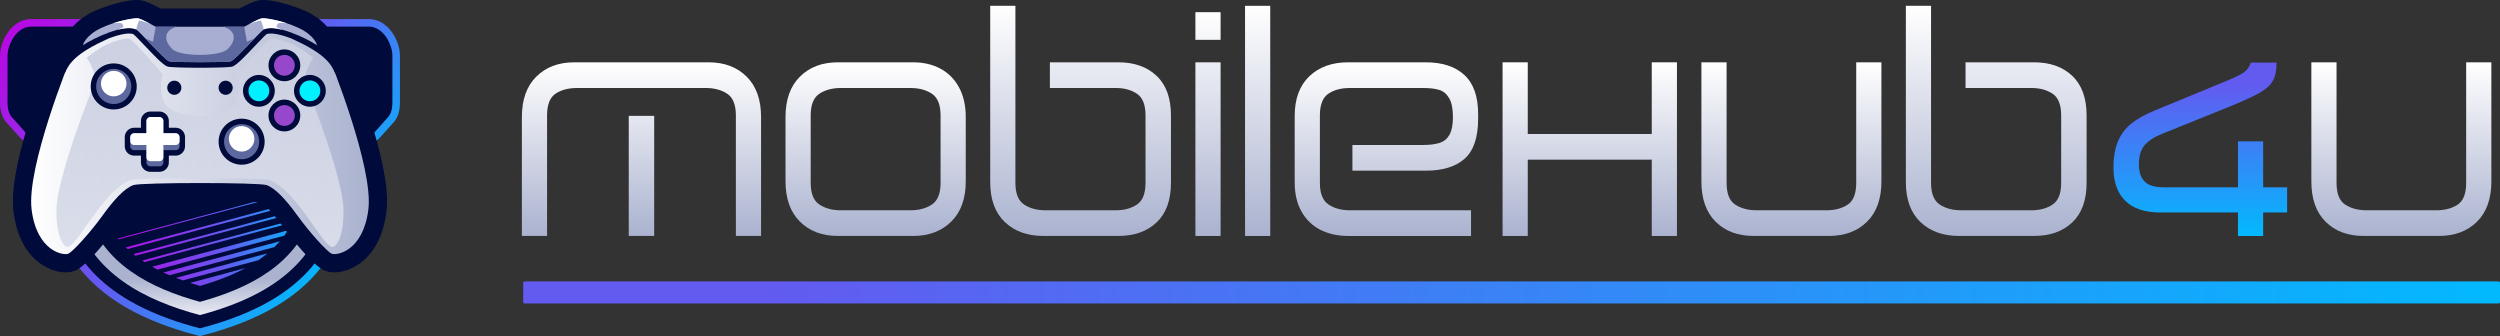 <?xml version="1.0" encoding="UTF-8"?>
<svg id="Layer_2" xmlns="http://www.w3.org/2000/svg" xmlns:xlink="http://www.w3.org/1999/xlink" viewBox="0 0 3575.51 480.67">
  <rect x="0" y="0" width="3575.51" height="480.67" fill="#333333" stroke="none"/>
  <defs>
    <style>
      .cls-1 {
        fill: url(#linear-gradient-15);
      }

      .cls-2 {
        fill: url(#linear-gradient-13);
      }

      .cls-3 {
        fill: url(#linear-gradient-2);
      }

      .cls-4 {
        fill: url(#linear-gradient-10);
      }

      .cls-5 {
        fill: url(#linear-gradient-12);
      }

      .cls-6 {
        fill: #00f0ff;
      }

      .cls-6, .cls-7, .cls-8, .cls-9, .cls-10, .cls-11, .cls-12, .cls-13, .cls-14, .cls-15 {
        fill-rule: evenodd;
      }

      .cls-7 {
        fill: #fff;
      }

      .cls-8 {
        fill: url(#linear-gradient-3);
      }

      .cls-16, .cls-14 {
        fill: #000a3b;
      }

      .cls-9 {
        fill: url(#linear-gradient-5);
        opacity: .5;
      }

      .cls-10 {
        fill: #9747cc;
      }

      .cls-17 {
        fill: url(#linear-gradient-8);
      }

      .cls-11 {
        fill: #a8aed2;
      }

      .cls-18 {
        fill: url(#linear-gradient-14);
      }

      .cls-19 {
        clip-rule: evenodd;
        fill: none;
      }

      .cls-20 {
        fill: url(#linear-gradient-17);
      }

      .cls-21 {
        fill: url(#linear-gradient-7);
      }

      .cls-22 {
        fill: url(#linear-gradient-9);
      }

      .cls-23 {
        fill: url(#linear-gradient-11);
      }

      .cls-12 {
        fill: url(#linear-gradient-4);
      }

      .cls-24 {
        fill: url(#linear-gradient-6);
      }

      .cls-25 {
        fill: url(#linear-gradient-16);
      }

      .cls-13 {
        fill: #5d689e;
      }

      .cls-15 {
        fill: url(#linear-gradient);
      }

      .cls-26 {
        clip-path: url(#clippath);
      }
    </style>
    <linearGradient id="linear-gradient" x1="59.12" y1="-10.2" x2="502.21" y2="351.53" gradientUnits="userSpaceOnUse">
      <stop offset="0" stop-color="#b709e4"/>
      <stop offset=".58" stop-color="#635af0"/>
      <stop offset="1" stop-color="#02b9fe"/>
    </linearGradient>
    <clipPath id="clippath">
      <path class="cls-19" d="M113.16,89.25c-3.83,25.53-8.07,51-11.26,76.63-5.73,46.04-8.74,96.21,4.51,141.24,24.7,83.97,100.5,122.44,179.59,143.53,79.09-21.09,154.89-59.56,179.59-143.53,19.76-67.19,3.73-148.61-6.8-218.29-114.15-25.89-231.18-22.08-345.62.42"/>
    </clipPath>
    <linearGradient id="linear-gradient-2" x1="289.25" y1="469.12" x2="289.25" y2="397.92" gradientUnits="userSpaceOnUse">
      <stop offset="0" stop-color="#fff"/>
      <stop offset="1" stop-color="#aab2cf"/>
    </linearGradient>
    <linearGradient id="linear-gradient-3" x1="168.52" y1="339.65" x2="432.42" y2="339.65" xlink:href="#linear-gradient"/>
    <linearGradient id="linear-gradient-4" x1="44.55" y1="194.76" x2="527.46" y2="194.76" xlink:href="#linear-gradient-2"/>
    <linearGradient id="linear-gradient-5" x1="486.46" y1="340.51" x2="103.28" y2="119.28" xlink:href="#linear-gradient-2"/>
    <linearGradient id="linear-gradient-6" x1="917.43" y1="89.13" x2="917.43" y2="337.48" xlink:href="#linear-gradient-2"/>
    <linearGradient id="linear-gradient-7" x1="1252.34" y1="89.13" x2="1252.34" y2="337.48" xlink:href="#linear-gradient-2"/>
    <linearGradient id="linear-gradient-8" x1="1545.45" y1="8.33" x2="1545.45" y2="337.48" xlink:href="#linear-gradient-2"/>
    <linearGradient id="linear-gradient-9" x1="1727.68" y1="17.43" x2="1727.68" y2="337.48" xlink:href="#linear-gradient-2"/>
    <linearGradient id="linear-gradient-10" x1="1798.68" y1="8.33" x2="1798.68" y2="337.48" xlink:href="#linear-gradient-2"/>
    <linearGradient id="linear-gradient-11" x1="1982.84" y1="89.13" x2="1982.84" y2="337.48" xlink:href="#linear-gradient-2"/>
    <linearGradient id="linear-gradient-12" x1="2273.68" y1="89.13" x2="2273.68" y2="337.48" xlink:href="#linear-gradient-2"/>
    <linearGradient id="linear-gradient-13" x1="2562.07" y1="89.13" x2="2562.07" y2="337.48" xlink:href="#linear-gradient-2"/>
    <linearGradient id="linear-gradient-14" x1="2855.01" y1="8.33" x2="2855.01" y2="337.48" xlink:href="#linear-gradient-2"/>
    <linearGradient id="linear-gradient-15" x1="3146.9" y1="89.48" x2="3146.9" y2="337.48" gradientUnits="userSpaceOnUse">
      <stop offset=".12" stop-color="#635af0"/>
      <stop offset="1" stop-color="#02b9fe"/>
    </linearGradient>
    <linearGradient id="linear-gradient-16" x1="3434.41" y1="89.13" x2="3434.41" y2="337.48" xlink:href="#linear-gradient-2"/>
    <linearGradient id="linear-gradient-17" x1="748.26" y1="418.24" x2="3575.51" y2="418.24" xlink:href="#linear-gradient-15"/>
  </defs>
  <g id="Layer_1-2" data-name="Layer_1">
    <g>
      <path class="cls-15" d="M69.17,201.6c-4.04.99-8.08,2-12.11,3.02-5.37,1.36-11.01,1.25-16.3-.37-5.53-1.7-10.31-4.99-13.94-9.47l-18.31-20.48-.13-.16c-1.43-1.73-2.67-3.62-3.72-5.61-1.93-3.68-3.12-7.62-3.85-11.7-.67-3.74-.8-7.48-.8-11.27v-65.68c0-5.76,1.07-11.45,2.89-16.9,1.66-4.96,3.85-9.72,6.64-14.14,3.11-4.92,6.96-9.35,11.5-13,6.77-5.45,14.96-8.61,23.69-8.61h482.55c8.73,0,16.92,3.16,23.69,8.61,4.54,3.65,8.39,8.08,11.5,13,2.79,4.42,4.98,9.19,6.64,14.14,1.82,5.45,2.89,11.14,2.89,16.9v65.68c0,3.79-.13,7.53-.8,11.27-.73,4.08-1.92,8.02-3.85,11.7-1.04,1.99-2.29,3.88-3.72,5.61l-.13.16-18.31,20.48c-3.63,4.48-8.41,7.78-13.94,9.47-5.3,1.62-10.94,1.73-16.31.37-4.03-1.02-8.07-2.03-12.11-3.02,2.63,38.07,1.43,77-9.36,113.71-28.31,96.25-113.41,141.09-204.77,164.67l-2.69.7-2.69-.7c-91.36-23.57-176.46-68.41-204.77-164.67-10.8-36.71-11.99-75.64-9.36-113.71"/>
      <rect class="cls-16" x="184.71" y="304.75" width="202.58" height="65.24"/>
      <path class="cls-14" d="M96.94,73.89c-21.02,147.4-70.93,328.55,189.05,395.64,259.99-67.09,210.08-248.24,189.05-395.64-115.43-28.34-241.4-28.54-378.11,0"/>
      <g class="cls-26">
        <rect class="cls-3" x="93.16" y="337.37" width="392.18" height="226.77"/>
      </g>
      <path class="cls-14" d="M442.64,104.01c-103.55-21.5-209.64-18.32-313.36.76-3.25,21.09-6.61,42.17-9.25,63.35-5.4,43.35-8.56,91.44,3.91,133.83,22.24,75.62,91.36,110.23,162.06,129.76,70.7-19.53,139.82-54.14,162.06-129.76,17.69-60.15,4.41-135.21-5.42-197.95"/>
      <path class="cls-8" d="M271.81,404.6c4.71,1.53,9.45,2.97,14.18,4.34,22.31-6.44,44.63-14.58,64.9-25.53l-79.08,21.19ZM251.65,397.42c3.25,1.27,6.53,2.49,9.82,3.66l107.98-28.93c4.49-3.07,8.82-6.32,12.97-9.76l-130.77,35.04ZM233.57,389.69c2.9,1.36,5.83,2.67,8.78,3.94l149.96-40.18c2.73-2.69,5.35-5.49,7.86-8.39l-166.61,44.64ZM217.49,381.42c2.57,1.45,5.17,2.85,7.8,4.2l181.29-48.58c1.84-2.49,3.61-5.06,5.29-7.71l-194.38,52.08ZM203.28,372.65c1.12.76,2.24,1.5,3.38,2.24l211.52-56.68c.6-1.19,1.18-2.4,1.75-3.61l-216.64,58.05ZM190.81,363.41c.98.8,1.97,1.58,2.96,2.35l230.54-61.77c.42-1.14.82-2.3,1.21-3.47l-234.71,62.89ZM179.97,353.74c.85.83,1.71,1.65,2.57,2.46l245.99-65.91c.28-1.12.56-2.24.82-3.37l-249.38,66.82ZM168.52,341.08c.35.43.7.86,1.05,1.29l262.61-70.37c.08-.54.16-1.09.24-1.64l-263.9,70.71Z"/>
      <path class="cls-14" d="M17.8,168.52c-.39-.4-.75-.81-1.11-1.24-.95-1.15-1.78-2.41-2.49-3.76-1.42-2.7-2.25-5.61-2.79-8.59-.55-3.07-.63-6.25-.63-9.36v-65.68c0-4.59.88-9.14,2.34-13.48,1.39-4.14,3.2-8.12,5.53-11.82,2.47-3.92,5.52-7.45,9.14-10.35,4.85-3.9,10.66-6.23,16.93-6.23h482.55c6.27,0,12.08,2.32,16.93,6.23,3.61,2.91,6.67,6.44,9.14,10.35,2.33,3.7,4.14,7.68,5.53,11.82,1.45,4.34,2.34,8.89,2.34,13.48v65.68c0,3.11-.08,6.29-.63,9.36-.54,2.99-1.37,5.9-2.79,8.59-.71,1.35-1.54,2.61-2.49,3.76-.35.43-.72.84-1.11,1.24l-17.25,19.3c-2.26,2.86-5.26,5.02-8.87,6.13-3.42,1.05-7.03,1.1-10.5.23-15.81-4-31.66-7.81-47.59-11.31-14.68-3.22-14.73-3.03-28.59-5.6-49.44-9.14-104.72-14.7-155.4-14.33-50.68-.37-105.96,5.19-155.4,14.33-13.86,2.56-13.91,2.37-28.59,5.6-15.93,3.5-31.78,7.31-47.59,11.31-3.47.88-7.08.82-10.5-.23-3.61-1.11-6.61-3.27-8.87-6.13l-17.25-19.3Z"/>
      <g>
        <path class="cls-14" d="M229.51,12.22h113c9.11-4.97,21.03-10.96,28.95-11.93,17.62-2.16,50.58,8.64,66.25,15.85,14.19,6.53,29.81,17.95,37.41,32.68,7.41,6.3,15.51,14.28,18.9,21.98,5.48,12.43,10.35,26.14,15.04,38.9,9.63,26.23,18.6,52.83,26.32,79.68,9.32,32.41,21.48,79.76,17.33,113.34-3.42,27.68-13.85,55.62-36.72,73-13.77,10.46-35.89,18.51-52.67,10.76-16.42-7.57-46.95-46.14-58.42-62.05-5.21-7.23-22.07-29.8-31.3-34.63-8.82-1.22-21.05-1.09-29.65-1.3-19.3-.48-38.64-.62-57.95-.62s-38.64.14-57.95.62c-8.6.21-20.84.08-29.65,1.3-9.22,4.84-26.09,27.4-31.3,34.63-11.46,15.9-42,54.47-58.41,62.05-16.78,7.74-38.9-.3-52.67-10.76-22.87-17.37-33.3-45.32-36.72-73-4.15-33.58,8.01-80.93,17.33-113.34,7.72-26.85,16.69-53.45,26.32-79.68,4.68-12.76,9.56-26.46,15.04-38.9,3.39-7.7,11.49-15.68,18.9-21.98,7.6-14.73,23.23-26.15,37.41-32.68C149.98,8.92,182.94-1.88,200.56.28c7.92.97,19.85,6.96,28.95,11.93"/>
        <path class="cls-12" d="M222.75,38.28s-20.54-11.53-25.37-12.13c-4.84-.59-28.59,2.8-52.18,13.66-23.59,10.86-26.64,24.94-26.64,24.94,0,0-14.51,11.54-16.71,16.54-2.21,5.01-64.14,157.81-56.67,218.22,7.47,60.41,45.99,66.35,52.6,63.29,6.62-3.05,31.56-30.54,48.19-53.62,16.63-23.08,31.73-39.71,44.8-44.46,10.72-3.9,179.77-3.9,190.49,0,13.07,4.75,28.17,21.38,44.8,44.46,16.63,23.08,41.57,50.56,48.19,53.62,6.62,3.05,45.14-2.89,52.6-63.29,7.47-60.41-54.47-213.21-56.67-218.22-2.21-5.01-16.71-16.54-16.71-16.54,0,0-3.06-14.08-26.64-24.94-23.59-10.86-47.34-14.25-52.18-13.66-4.84.59-25.37,12.13-25.37,12.13h-126.51Z"/>
        <path class="cls-9" d="M335.82,148.55c11.77-20.37,3.06-41.74,3.06-41.74,0,0,42.76-50.22,48.53-51.58,5.77-1.36,28.51,5.09,43.44,14.93,14.93,9.84,16.97,12.9,16.97,12.9,0,0-16.97,22.4-9.16,40.72,7.81,18.33,51.92,132.35,52.6,175.79.68,43.44-12.55,55.15-16.8,53.62-15.57-5.6-49.72-79.35-88.57-95.7-8.58-3.61-191.17-3.61-199.76,0-38.85,16.35-73.01,90.09-88.57,95.7-4.24,1.53-17.48-10.18-16.8-53.62.68-43.44,44.8-157.46,52.6-175.79,7.81-18.32-9.16-40.72-9.16-40.72,0,0,2.04-3.05,16.97-12.9,14.93-9.84,37.67-16.29,43.44-14.93,5.77,1.36,48.53,51.58,48.53,51.58,0,0-8.72,21.37,3.06,41.74,13.42,23.22,86.22,23.22,99.64,0"/>
        <path class="cls-14" d="M224.79,30.46h122.43c7-3.91,20.72-11.37,26.46-12.07,5.75-.71,16.09,1.4,21.72,2.67,11.83,2.66,23.66,6.58,34.68,11.65,11.63,5.36,28.02,16.78,31.01,30.36l20.5,30.27-2.04,11.82c-6.42-15.31-16.9-29.45-62.96-50.19-7.72-2.97-27.14-9.56-35.48-6.02-2.35,1.84-5.45,5.29-7.48,7.38-4.68,4.81-9.31,9.69-13.97,14.52-5.02,5.21-20.86,22.42-27.29,24.39-3.62,1.11-24.99,1.66-46.37,1.66s-42.75-.55-46.37-1.66c-6.42-1.96-22.27-19.18-27.29-24.39-4.66-4.83-9.28-9.71-13.97-14.52-2.03-2.09-5.13-5.54-7.48-7.38-8.33-3.54-27.75,3.04-35.48,6.02-46.06,20.74-56.54,34.88-62.96,50.19l-2.04-11.82,20.51-30.27c2.99-13.58,19.37-25,31.01-30.36,11.01-5.07,22.84-8.99,34.68-11.65,5.63-1.27,15.98-3.37,21.72-2.67,5.74.71,19.46,8.16,26.46,12.07"/>
        <path class="cls-11" d="M222.75,38.28s-20.54-11.53-25.37-12.13c-4.84-.59-28.59,2.8-52.18,13.66-23.59,10.86-26.64,24.94-26.64,24.94,15.19-10.21,58.98-31.06,76.19-22.63,3.99,1.95,41.06,43.78,47.17,45.65,5.25,1.6,82.92,1.6,88.17,0,6.11-1.87,43.18-43.7,47.17-45.65,17.21-8.42,61.01,12.42,76.19,22.63,0,0-3.06-14.08-26.64-24.94-23.59-10.86-47.34-14.25-52.18-13.66-4.84.59-25.37,12.13-25.37,12.13h-126.51Z"/>
        <path class="cls-13" d="M207.59,54.61c12.61,13.1,30.28,31.92,34.33,33.15,2.47.75,20.99,1.15,40.44,1.2h1.03s.09,0,.09,0h.94s.09,0,.09,0h.94s.09,0,.09,0h1.97s.09,0,.09,0h.94s.09,0,.09,0h.94s.09,0,.09,0c19.46-.04,37.97-.44,40.44-1.2,4.05-1.24,21.72-20.05,34.33-33.15h0s-11.13,5.5-11.3,4.65c-.17-.85-3.86-20.99-3.86-20.99h-29.74c18.04,5.39,18.99,19.22,5.94,32.02-11.14,10.93-67.77,10.93-78.91,0-13.05-12.81-12.1-26.63,5.94-32.02h-29.74s-3.69,20.14-3.86,20.99c-.17.85-11.3-4.66-11.3-4.66h0Z"/>
        <path class="cls-7" d="M168.38,42.55h0s0,0,0,0h0ZM215.53,34.35c-6.41-3.4-15.21-7.84-18.16-8.2-3.69-.45-18.38,1.41-35.6,7.14.12-.01,9.09-.84,11.54-.16,2.46.68,3.56,5.18,2.97,5.77-.58.59-7.68,3.55-7.9,3.65,10.52-2.69,20.17-3.46,26.37-.42,0,0,2.91-11.96,4.44-12.56,1.5-.58,15.89,4.63,16.34,4.79Z"/>
        <path class="cls-14" d="M162.65,90.7c18.19,0,32.93,14.74,32.93,32.93s-14.74,32.93-32.93,32.93-32.93-14.74-32.93-32.93,14.74-32.93,32.93-32.93"/>
        <path class="cls-13" d="M162.65,98.52c13.87,0,25.11,11.24,25.11,25.11s-11.24,25.11-25.11,25.11-25.11-11.24-25.11-25.11,11.24-25.11,25.11-25.11"/>
        <path class="cls-14" d="M429.46,165.2c0,12.55-10.18,22.72-22.73,22.72s-22.73-10.18-22.73-22.72,10.18-22.73,22.73-22.73,22.73,10.18,22.73,22.73"/>
        <path class="cls-10" d="M421.65,165.2c0,8.23-6.67,14.91-14.91,14.91s-14.91-6.67-14.91-14.91,6.67-14.91,14.91-14.91,14.91,6.68,14.91,14.91"/>
        <path class="cls-14" d="M429.46,93.43c0,12.55-10.18,22.72-22.73,22.72s-22.73-10.18-22.73-22.72,10.18-22.73,22.73-22.73,22.73,10.18,22.73,22.73"/>
        <path class="cls-10" d="M421.65,93.43c0,8.23-6.67,14.91-14.91,14.91s-14.91-6.67-14.91-14.91,6.67-14.91,14.91-14.91,14.91,6.68,14.91,14.91"/>
        <path class="cls-14" d="M241.48,182.68h9.74c7.39,0,13.42,6.02,13.42,13.42v13.07c0,7.39-6.02,13.42-13.42,13.42h-9.74v9.74c0,7.39-6.02,13.42-13.42,13.42h-13.07c-7.39,0-13.42-6.02-13.42-13.42v-9.74h-9.74c-7.39,0-13.42-6.02-13.42-13.42v-13.07c0-7.39,6.02-13.42,13.42-13.42h9.74v-9.74c0-7.39,6.02-13.42,13.42-13.42h13.07c7.39,0,13.42,6.02,13.42,13.42v9.74Z"/>
        <path class="cls-13" d="M215,167.34h13.07c3.08,0,5.6,2.52,5.6,5.6v17.56h17.56c3.08,0,5.6,2.52,5.6,5.6v13.07c0,3.08-2.52,5.6-5.6,5.6h-17.56v17.56c0,3.08-2.52,5.6-5.6,5.6h-13.07c-3.08,0-5.6-2.52-5.6-5.6v-17.56h-17.56c-3.08,0-5.6-2.52-5.6-5.6v-13.07c0-3.08,2.52-5.6,5.6-5.6h17.56v-17.56c0-3.08,2.52-5.6,5.6-5.6"/>
        <path class="cls-7" d="M215,167.34h13.07c3.08,0,5.6,2.52,5.6,5.6v17.56h17.56c3.08,0,5.6,2.52,5.6,5.6v5.72c0,3.08-2.52,5.6-5.6,5.6h-17.56v17.56c0,3.08-2.52,5.6-5.6,5.6h-13.07c-3.08,0-5.6-2.52-5.6-5.6v-17.56h-17.56c-3.08,0-5.6-2.52-5.6-5.6v-5.72c0-3.08,2.52-5.6,5.6-5.6h17.56v-17.56c0-3.08,2.52-5.6,5.6-5.6"/>
        <path class="cls-14" d="M345.57,169.7c18.19,0,32.93,14.74,32.93,32.93s-14.74,32.93-32.93,32.93-32.93-14.74-32.93-32.93,14.74-32.93,32.93-32.93"/>
        <path class="cls-13" d="M345.57,177.52c13.87,0,25.11,11.24,25.11,25.11s-11.24,25.11-25.11,25.11-25.11-11.24-25.11-25.11,11.24-25.11,25.11-25.11"/>
        <path class="cls-14" d="M249.29,115.39c5.58,0,10.11,4.53,10.11,10.11s-4.53,10.11-10.11,10.11-10.11-4.53-10.11-10.11,4.53-10.11,10.11-10.11"/>
        <path class="cls-14" d="M322.73,115.39c-5.58,0-10.11,4.53-10.11,10.11s4.53,10.11,10.11,10.11,10.11-4.53,10.11-10.11-4.53-10.11-10.11-10.11"/>
        <path class="cls-14" d="M443.22,152.64c-12.55,0-22.73-10.18-22.73-22.73s10.18-22.73,22.73-22.73,22.73,10.18,22.73,22.73-10.18,22.73-22.73,22.73"/>
        <path class="cls-6" d="M443.22,144.82c-8.23,0-14.91-6.67-14.91-14.91s6.67-14.91,14.91-14.91,14.91,6.67,14.91,14.91-6.67,14.91-14.91,14.91"/>
        <path class="cls-14" d="M370.26,152.64c-12.55,0-22.72-10.18-22.72-22.73s10.18-22.73,22.72-22.73,22.73,10.18,22.73,22.73-10.18,22.73-22.73,22.73"/>
        <path class="cls-6" d="M370.26,144.82c-8.23,0-14.91-6.67-14.91-14.91s6.67-14.91,14.91-14.91,14.91,6.67,14.91,14.91-6.67,14.91-14.91,14.91"/>
        <path class="cls-7" d="M403.64,42.55h0s0,0,0,0h0ZM356.48,34.35c6.41-3.4,15.21-7.84,18.15-8.2,3.69-.45,18.38,1.41,35.6,7.14-.13-.01-9.09-.84-11.54-.16-2.46.68-3.56,5.18-2.97,5.77.58.59,7.68,3.55,7.9,3.65-10.52-2.69-20.17-3.46-26.37-.42,0,0-2.91-11.96-4.44-12.56-1.5-.58-15.89,4.63-16.34,4.79Z"/>
        <path class="cls-7" d="M162.65,101.31c10.08,0,18.25,8.17,18.25,18.25s-8.17,18.25-18.25,18.25-18.25-8.17-18.25-18.25,8.17-18.25,18.25-18.25"/>
        <path class="cls-7" d="M345.57,180.3c10.08,0,18.25,8.17,18.25,18.25s-8.17,18.25-18.25,18.25-18.25-8.17-18.25-18.25,8.17-18.25,18.25-18.25"/>
      </g>
    </g>
    <g>
      <path class="cls-24" d="M767.02,109.59c13.76-13.64,31.83-20.46,54.22-20.46h192.38c22.38,0,40.45,6.82,54.22,20.46,13.76,13.64,20.64,32.94,20.64,57.89v169.99h-36.03v-172.44c0-15.16-4.14-25.47-12.42-30.96-8.28-5.48-18.48-8.22-30.61-8.22h-183.98c-12.36,0-22.62,2.68-30.78,8.04-8.17,5.37-12.24,15.74-12.24,31.13v172.44h-36.03v-169.99c0-24.95,6.88-44.25,20.64-57.89ZM899.24,165.73h36.38v171.74h-36.38v-171.74Z"/>
      <path class="cls-21" d="M1144.08,317.01c-13.76-13.64-20.64-32.93-20.64-57.89v-91.64c0-24.95,6.88-44.25,20.64-57.89,13.76-13.64,31.83-20.46,54.22-20.46h107.73c14.69,0,27.69,3.03,39,9.09,11.31,6.07,20.17,14.99,26.58,26.76,6.41,11.78,9.62,25.94,9.62,42.5v91.64c0,24.95-6.94,44.25-20.81,57.89-13.88,13.64-32.01,20.46-54.39,20.46h-107.73c-22.39,0-40.46-6.82-54.22-20.46ZM1332.79,292.53c8.27-5.48,12.42-15.79,12.42-30.96v-96.54c0-15.16-4.14-25.47-12.42-30.96-8.28-5.48-18.48-8.22-30.61-8.22h-99.69c-12.13,0-22.33,2.74-30.61,8.22-8.28,5.48-12.42,15.8-12.42,30.96v96.54c0,15.16,4.14,25.48,12.42,30.96,8.27,5.48,18.48,8.22,30.61,8.22h99.69c12.12,0,22.33-2.74,30.61-8.22Z"/>
      <path class="cls-17" d="M1437.02,317.54c-13.88-13.29-20.81-32.29-20.81-57.01V8.33h36.03v253.24c0,15.16,4.14,25.48,12.42,30.96,8.27,5.48,18.48,8.22,30.61,8.22h100.39c12.12,0,22.26-2.74,30.43-8.22,8.16-5.48,12.24-15.79,12.24-30.96v-96.54c0-15.16-4.08-25.47-12.24-30.96-8.17-5.48-18.31-8.22-30.43-8.22h-94.09v-36.73h97.94c22.85,0,41.1,6.47,54.74,19.41,13.64,12.94,20.46,31.77,20.46,56.49v96.54c0,24.72-6.82,43.55-20.46,56.49-13.64,12.94-31.89,19.41-54.74,19.41h-107.38c-22.86,0-41.22-6.65-55.09-19.94Z"/>
      <path class="cls-22" d="M1709.67,17.43h36.03v39.53h-36.03V17.43ZM1709.67,89.13h36.03v248.34h-36.03V89.13Z"/>
      <path class="cls-4" d="M1780.67,8.33h36.03v329.14h-36.03V8.33Z"/>
      <path class="cls-23" d="M1888.57,328.73c-11.54-5.83-20.58-14.52-27.11-26.06-6.53-11.54-9.79-25.59-9.79-42.15v-94.44c0-24.71,7-43.72,20.99-57.01,13.99-13.29,32.41-19.94,55.27-19.94h111.23c23.78,0,42.2,6.07,55.27,18.19,13.06,12.13,19.59,30.67,19.59,55.62v7c0,26.58-6.42,45.59-19.24,57.01-12.83,11.43-31.37,17.14-55.61,17.14h-104.94v-36.73h100.74c9.79,0,17.78-.99,23.96-2.97,6.18-1.98,10.9-5.89,14.17-11.72,3.26-5.83,4.9-14.22,4.9-25.18,0-11.66-1.75-20.58-5.25-26.76-3.5-6.18-8.22-10.2-14.17-12.07-5.95-1.86-13.59-2.8-22.91-2.8h-104.93c-12.59,0-22.91,2.74-30.96,8.22-8.05,5.48-12.07,15.8-12.07,30.96v96.54c0,15.16,4.14,25.48,12.42,30.96,8.27,5.48,18.48,8.22,30.61,8.22h173.14v36.73h-175.59c-14.93,0-28.16-2.91-39.7-8.74Z"/>
      <path class="cls-5" d="M2148.98,89.13h36.03v102.49h177.34v-102.49h36.03v248.34h-36.03v-109.13h-177.34v109.13h-36.03V89.13Z"/>
      <path class="cls-2" d="M2453.81,317.19c-13.64-13.52-20.46-32.76-20.46-57.71V89.13h36.03v172.44c0,15.39,4.14,25.77,12.42,31.13,8.27,5.37,18.48,8.05,30.61,8.05h99.69c12.12,0,22.26-2.68,30.43-8.05,8.16-5.36,12.24-15.74,12.24-31.13V89.13h36.03v170.34c0,24.95-6.88,44.19-20.64,57.71-13.76,13.53-31.95,20.29-54.57,20.29h-107.38c-22.62,0-40.75-6.76-54.39-20.29Z"/>
      <path class="cls-18" d="M2746.58,317.54c-13.88-13.29-20.81-32.29-20.81-57.01V8.33h36.03v253.24c0,15.16,4.14,25.48,12.42,30.96,8.27,5.48,18.48,8.22,30.61,8.22h100.39c12.12,0,22.26-2.74,30.43-8.22,8.16-5.48,12.24-15.79,12.24-30.96v-96.54c0-15.16-4.08-25.47-12.24-30.96-8.17-5.48-18.31-8.22-30.43-8.22h-94.09v-36.73h97.94c22.85,0,41.1,6.47,54.74,19.41,13.64,12.94,20.46,31.77,20.46,56.49v96.54c0,24.72-6.82,43.55-20.46,56.49-13.64,12.94-31.89,19.41-54.74,19.41h-107.38c-22.86,0-41.22-6.65-55.09-19.94Z"/>
      <path class="cls-1" d="M3200.76,303.9h-110.88c-22.16,0-38.89-5.54-50.19-16.61-11.31-11.07-16.97-26.87-16.97-47.4,0-15.39,2.21-28.16,6.65-38.3,4.43-10.14,10.78-18.48,19.06-25.01,8.27-6.53,19.06-12.59,32.35-18.19l97.59-40.22c15.16-6.06,25.3-10.84,30.43-14.34,5.13-3.5,8.51-8.27,10.14-14.34h37.08c0,10.96-1.81,19.65-5.42,26.06-3.62,6.42-9.97,12.19-19.06,17.31-9.09,5.13-23.91,11.89-44.42,20.29l-1.05.35-92.69,37.43c-11.89,4.67-20.58,10.2-26.06,16.61-5.48,6.42-8.22,15.45-8.22,27.11s2.74,19.53,8.22,25.01c5.48,5.48,14.4,8.22,26.76,8.22h106.68v-65.76h36.03v65.76h34.28v36.03h-34.28v33.58h-36.03v-33.58Z"/>
      <path class="cls-25" d="M3326.16,317.19c-13.64-13.52-20.46-32.76-20.46-57.71V89.13h36.03v172.44c0,15.39,4.14,25.77,12.42,31.13,8.27,5.37,18.48,8.05,30.61,8.05h99.69c12.12,0,22.26-2.68,30.43-8.05,8.16-5.36,12.24-15.74,12.24-31.13V89.13h36.03v170.34c0,24.95-6.88,44.19-20.64,57.71-13.76,13.53-31.95,20.29-54.57,20.29h-107.38c-22.62,0-40.75-6.76-54.39-20.29Z"/>
    </g>
    <rect class="cls-20" x="748.26" y="402.46" width="2827.25" height="31.58" rx="2" ry="2"/>
  </g>
</svg>